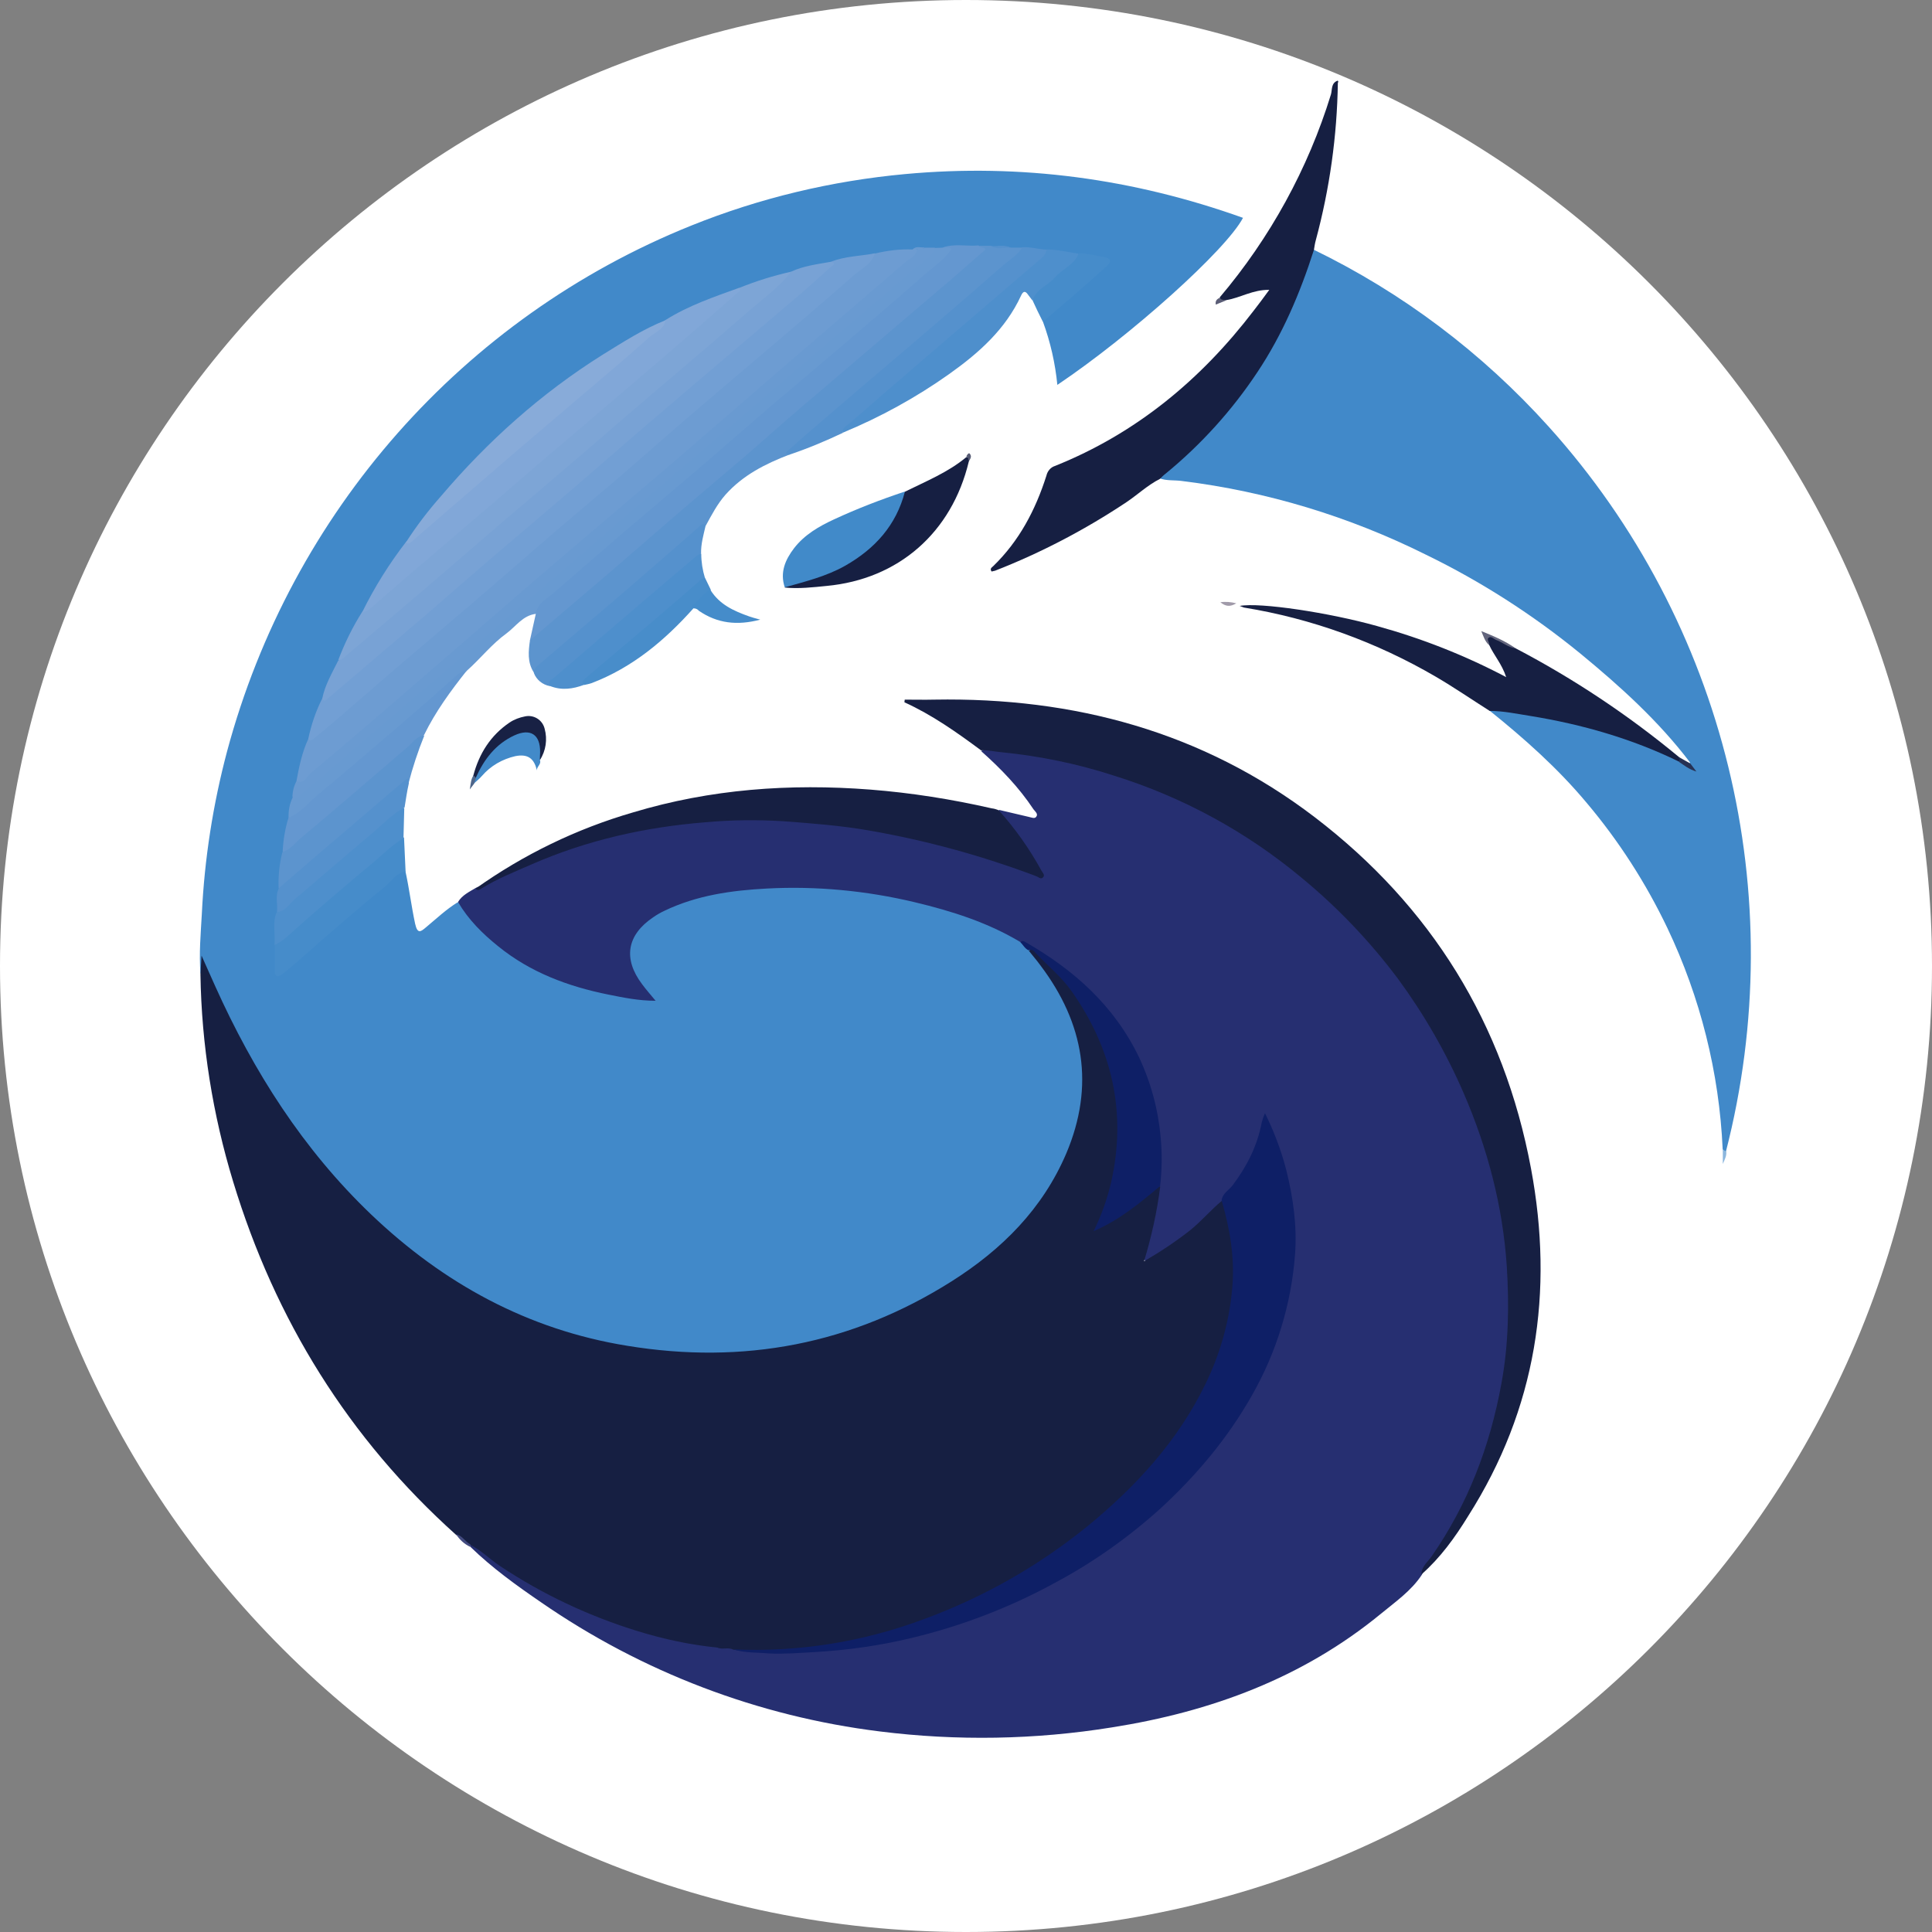 <svg width="32" height="32" viewBox="0 0 32 32" fill="none" xmlns="http://www.w3.org/2000/svg">
<rect x="0" y="0" width="32" height="32" fill="#808080" stroke="none"/>
<g clip-path="url(#clip0_3278_55)">
<path d="M32 16C32 7.163 24.837 0 16 0C7.163 0 0 7.163 0 16C0 24.837 7.163 32 16 32C24.837 32 32 24.837 32 16Z" fill="white"/>
<path d="M6.717 14.438C6.779 14.723 6.814 15.012 6.876 15.301C6.915 15.474 6.968 15.434 7.056 15.359C7.228 15.216 7.391 15.061 7.58 14.945C7.633 14.954 7.664 14.998 7.69 15.038C8.193 15.701 8.858 16.106 9.646 16.324C10.007 16.426 10.382 16.493 10.756 16.533C10.637 16.399 10.54 16.253 10.465 16.088C10.338 15.803 10.382 15.55 10.598 15.323C10.857 15.047 11.197 14.932 11.545 14.843C12.271 14.651 13.011 14.634 13.756 14.687C14.355 14.727 14.945 14.829 15.527 14.994C16.011 15.132 16.482 15.292 16.91 15.568C16.971 15.617 17.011 15.683 17.068 15.732C17.619 16.328 17.94 17.031 17.962 17.845C17.976 18.405 17.822 18.943 17.544 19.437C17.042 20.326 16.306 20.976 15.43 21.469C14.54 21.972 13.558 22.283 12.54 22.39C10.725 22.59 9.038 22.19 7.492 21.216C6.206 20.406 5.215 19.299 4.409 18.018C4.034 17.409 3.704 16.773 3.418 16.115C3.382 16.035 3.374 15.946 3.338 15.879C3.36 15.959 3.405 16.044 3.321 16.128C3.294 15.794 3.325 15.465 3.343 15.136C3.387 14.225 3.528 13.322 3.761 12.445C4.823 8.483 7.668 5.258 11.448 3.737C12.584 3.279 13.778 2.995 14.994 2.883C16.914 2.706 18.773 2.959 20.588 3.608C20.31 4.138 18.738 5.552 17.513 6.375C17.478 6.019 17.399 5.668 17.275 5.33C17.271 5.241 17.35 5.214 17.399 5.169C17.654 4.947 17.91 4.729 18.165 4.511C18.192 4.489 18.218 4.467 18.24 4.445C18.271 4.413 18.319 4.387 18.306 4.338C18.297 4.289 18.24 4.289 18.196 4.28C18.077 4.253 17.958 4.24 17.835 4.235C17.667 4.218 17.5 4.178 17.332 4.173C17.2 4.164 17.073 4.133 16.945 4.142C16.879 4.142 16.813 4.138 16.747 4.129C16.637 4.093 16.522 4.111 16.412 4.111C16.346 4.111 16.28 4.107 16.209 4.111C16.015 4.12 15.826 4.089 15.632 4.124C15.584 4.133 15.54 4.138 15.491 4.138C15.434 4.138 15.381 4.142 15.324 4.138C15.254 4.129 15.179 4.138 15.108 4.16C14.905 4.178 14.703 4.195 14.505 4.231C14.262 4.284 14.016 4.293 13.778 4.356C13.558 4.413 13.333 4.445 13.117 4.52C12.831 4.6 12.544 4.689 12.263 4.787C11.853 4.952 11.434 5.103 11.043 5.316C10.157 5.752 9.329 6.304 8.589 6.957C7.902 7.558 7.285 8.234 6.752 8.976C6.488 9.35 6.241 9.737 6.025 10.142C5.884 10.404 5.752 10.671 5.629 10.942C5.541 11.151 5.435 11.356 5.365 11.574C5.277 11.792 5.206 12.014 5.136 12.241C5.052 12.468 5.003 12.703 4.942 12.93C4.915 13.019 4.898 13.113 4.876 13.206C4.849 13.317 4.832 13.428 4.81 13.54C4.774 13.726 4.744 13.918 4.717 14.109C4.682 14.305 4.66 14.5 4.647 14.7C4.616 14.829 4.638 14.967 4.616 15.101C4.581 15.265 4.603 15.434 4.594 15.599C4.589 15.714 4.585 15.83 4.589 15.946C4.589 15.995 4.567 16.061 4.616 16.084C4.673 16.11 4.713 16.048 4.757 16.017C4.898 15.901 5.034 15.781 5.171 15.661C5.633 15.261 6.1 14.865 6.563 14.465C6.602 14.438 6.646 14.349 6.717 14.438Z" fill="#4189C9"/>
<path d="M16.907 15.607C16.36 15.278 15.766 15.091 15.153 14.944C14.352 14.753 13.524 14.673 12.7 14.717C12.118 14.748 11.541 14.828 11.004 15.086C10.938 15.117 10.876 15.153 10.819 15.193C10.383 15.487 10.317 15.878 10.634 16.3C10.7 16.389 10.771 16.47 10.859 16.576C10.577 16.576 10.326 16.523 10.079 16.474C9.414 16.34 8.788 16.109 8.251 15.673C7.991 15.464 7.758 15.233 7.586 14.94C7.656 14.824 7.775 14.771 7.885 14.704C8.097 14.615 8.291 14.486 8.502 14.388C9.44 13.952 10.445 13.685 11.471 13.588C11.881 13.547 12.29 13.508 12.704 13.525C13.92 13.574 15.127 13.788 16.285 14.157C16.585 14.25 16.88 14.357 17.193 14.459C17.193 14.37 17.144 14.317 17.109 14.259C16.986 14.046 16.84 13.841 16.682 13.65C16.625 13.579 16.541 13.521 16.545 13.414C16.708 13.454 16.876 13.49 17.039 13.53C17.083 13.539 17.136 13.565 17.162 13.53C17.202 13.481 17.144 13.441 17.118 13.405C16.876 13.04 16.576 12.729 16.25 12.44C16.422 12.338 16.598 12.422 16.766 12.444C18.479 12.667 20.038 13.281 21.399 14.357C23.201 15.785 24.364 17.626 24.857 19.894C25.016 20.65 25.064 21.428 25.007 22.198C24.91 23.537 24.492 24.773 23.708 25.871C23.655 25.943 23.584 26 23.549 26.085C23.373 26.352 23.108 26.534 22.871 26.73C21.571 27.797 20.052 28.353 18.417 28.611C17.144 28.816 15.849 28.838 14.572 28.678C12.559 28.429 10.634 27.695 8.96 26.538C8.551 26.258 8.15 25.969 7.793 25.622C7.78 25.613 7.78 25.596 7.789 25.582L7.793 25.578C7.868 25.547 7.916 25.605 7.969 25.64C8.824 26.29 9.797 26.765 10.832 27.046C11.18 27.134 11.528 27.206 11.885 27.259C11.964 27.29 12.052 27.272 12.132 27.29C12.149 27.29 12.167 27.295 12.18 27.299C12.982 27.397 13.784 27.339 14.576 27.197C16.316 26.885 17.867 26.152 19.188 24.964C20.091 24.159 20.805 23.207 21.184 22.033C21.562 20.859 21.51 19.716 20.977 18.587C20.866 19.093 20.607 19.512 20.276 19.894C19.946 20.268 19.558 20.588 19.127 20.837C19.078 20.868 19.021 20.921 18.964 20.877C18.915 20.837 18.942 20.77 18.959 20.721C19.065 20.37 19.135 20.01 19.175 19.645C19.329 18.111 18.743 16.914 17.532 16.011C17.329 15.86 17.122 15.727 16.907 15.607Z" fill="#262F71"/>
<path d="M11.883 27.289C11.438 27.245 10.998 27.151 10.566 27.018C9.756 26.769 8.989 26.409 8.28 25.937C8.113 25.826 7.967 25.675 7.787 25.586C7.681 25.573 7.637 25.466 7.553 25.421C5.774 23.825 4.558 21.863 3.862 19.573C3.523 18.461 3.338 17.305 3.32 16.14C3.325 16.051 3.329 15.966 3.338 15.828C3.426 16.024 3.492 16.175 3.563 16.331C4.201 17.75 5.021 19.039 6.148 20.116C7.346 21.259 8.743 22.024 10.386 22.29C12.31 22.606 14.112 22.268 15.768 21.219C16.596 20.694 17.27 20.022 17.662 19.102C18.134 17.985 17.957 16.949 17.235 15.993C17.174 15.908 17.103 15.828 17.041 15.748C17.125 15.673 17.174 15.762 17.222 15.802C17.649 16.162 17.988 16.616 18.217 17.131C18.438 17.625 18.557 18.154 18.561 18.697C18.57 19.248 18.446 19.795 18.209 20.294C18.261 20.294 18.31 20.276 18.349 20.24C18.579 20.107 18.794 19.951 18.997 19.778C19.059 19.724 19.116 19.64 19.217 19.653C19.164 20.071 19.072 20.485 18.949 20.89C19.213 20.738 19.468 20.569 19.711 20.378C19.9 20.227 20.054 20.04 20.244 19.884C20.323 19.92 20.323 20 20.34 20.067C20.644 21.179 20.424 22.215 19.882 23.193C19.222 24.381 18.253 25.266 17.125 25.982C16.213 26.56 15.213 26.974 14.161 27.205C13.5 27.356 12.822 27.396 12.148 27.325C12.059 27.276 11.967 27.329 11.883 27.289Z" fill="#161F42"/>
<path d="M28.533 19.036C28.476 17.764 28.163 16.519 27.617 15.371C27.26 14.624 26.811 13.926 26.278 13.295C25.798 12.721 25.247 12.232 24.666 11.765C24.719 11.711 24.789 11.72 24.851 11.729C25.661 11.822 26.454 12.014 27.221 12.298C27.41 12.37 27.595 12.454 27.771 12.556C27.833 12.587 27.895 12.623 27.956 12.663C27.97 12.672 27.978 12.694 28 12.69C27.987 12.672 27.983 12.65 27.991 12.627C27.472 11.943 26.837 11.369 26.177 10.826C25.388 10.181 24.529 9.63 23.613 9.185C22.345 8.554 20.983 8.14 19.578 7.967C19.455 7.949 19.323 7.967 19.204 7.922C19.195 7.838 19.265 7.811 19.314 7.771C20.138 7.077 20.798 6.259 21.265 5.285C21.406 4.991 21.525 4.684 21.622 4.373C21.649 4.284 21.666 4.186 21.754 4.133C23.23 4.849 24.551 5.845 25.652 7.068C28.577 10.315 29.678 14.829 28.586 19.076C28.555 19.09 28.551 19.058 28.533 19.036Z" fill="#4189C9"/>
<path d="M23.543 26.078C23.543 25.949 23.645 25.873 23.711 25.78C24.314 24.913 24.68 23.952 24.869 22.911C24.988 22.266 24.997 21.617 24.957 20.972C24.891 19.98 24.64 19.024 24.244 18.108C23.953 17.436 23.587 16.8 23.156 16.213C22.693 15.595 22.156 15.03 21.561 14.541C20.645 13.776 19.588 13.202 18.451 12.847C17.848 12.651 17.223 12.522 16.593 12.46C16.478 12.451 16.368 12.42 16.249 12.428C15.848 12.13 15.439 11.841 14.98 11.632L14.985 11.588C15.148 11.588 15.315 11.592 15.478 11.588C17.786 11.548 19.918 12.117 21.777 13.536C23.702 15.008 24.909 16.951 25.358 19.353C25.741 21.399 25.446 23.334 24.319 25.108C24.098 25.468 23.856 25.802 23.543 26.078Z" fill="#161F42"/>
<path d="M21.763 4.138C21.534 4.854 21.243 5.539 20.825 6.166C20.406 6.797 19.895 7.362 19.309 7.843C19.274 7.869 19.243 7.9 19.212 7.932C19.01 8.034 18.842 8.194 18.657 8.318C17.975 8.772 17.244 9.155 16.481 9.453C16.464 9.457 16.442 9.461 16.424 9.466C16.389 9.417 16.429 9.399 16.451 9.377C16.882 8.959 17.151 8.447 17.332 7.878C17.349 7.803 17.402 7.74 17.473 7.718C18.816 7.18 19.891 6.29 20.767 5.143C20.847 5.041 20.926 4.934 21.023 4.801C20.75 4.796 20.543 4.934 20.314 4.97C20.27 4.974 20.212 5.01 20.203 4.925C21.036 3.942 21.666 2.795 22.045 1.563C22.067 1.483 22.045 1.376 22.155 1.336C22.164 1.34 22.168 1.349 22.164 1.358C22.164 1.367 22.159 1.372 22.159 1.372C22.146 2.252 22.023 3.128 21.794 3.978C21.78 4.027 21.772 4.08 21.763 4.138Z" fill="#161F42"/>
<path d="M16.541 13.42C16.814 13.722 17.052 14.06 17.25 14.421C17.268 14.456 17.317 14.496 17.272 14.536C17.237 14.568 17.202 14.527 17.167 14.514C16.273 14.176 15.352 13.923 14.409 13.758C13.934 13.674 13.453 13.638 12.973 13.602C12.542 13.576 12.106 13.58 11.674 13.62C10.687 13.7 9.727 13.914 8.811 14.314C8.529 14.438 8.243 14.55 7.978 14.714C7.947 14.732 7.912 14.763 7.877 14.719C8.67 14.154 9.551 13.727 10.485 13.456C11.771 13.069 13.079 12.975 14.414 13.078C15.092 13.131 15.766 13.238 16.427 13.389C16.471 13.393 16.506 13.407 16.541 13.42Z" fill="#161F42"/>
<path d="M16.21 4.07H16.409C16.514 4.115 16.633 4.057 16.739 4.101H16.937C16.955 4.199 16.875 4.239 16.823 4.284C15.906 5.067 14.999 5.854 14.083 6.632C13.779 6.89 13.479 7.148 13.18 7.406C13.131 7.437 13.096 7.482 13.074 7.53C12.678 7.682 12.308 7.868 12.017 8.193C11.88 8.349 11.788 8.527 11.691 8.705C11.418 8.882 11.189 9.118 10.942 9.327C10.29 9.879 9.647 10.444 8.995 10.991C8.942 11.035 8.903 11.102 8.841 11.137C8.731 10.968 8.753 10.781 8.779 10.599C8.863 10.461 8.991 10.377 9.105 10.274C9.74 9.732 10.37 9.189 10.999 8.647C11.616 8.117 12.228 7.588 12.845 7.063C13.554 6.459 14.259 5.849 14.968 5.24C15.36 4.902 15.752 4.56 16.153 4.23C16.215 4.19 16.254 4.15 16.21 4.07Z" fill="#5C94CE"/>
<path d="M27.801 12.611C27.026 12.233 26.202 11.998 25.357 11.86C25.127 11.824 24.903 11.775 24.674 11.775C24.379 11.588 24.088 11.388 23.784 11.21C22.802 10.637 21.727 10.245 20.604 10.063C20.577 10.054 20.555 10.045 20.533 10.036C20.868 9.974 22.018 10.147 22.811 10.37C23.55 10.574 24.264 10.855 24.947 11.215C24.876 10.997 24.744 10.855 24.665 10.681C24.656 10.637 24.594 10.597 24.634 10.548C24.674 10.499 24.727 10.552 24.766 10.57C24.881 10.623 24.991 10.686 25.105 10.739C26.066 11.242 26.973 11.846 27.81 12.54C27.854 12.598 27.854 12.598 27.801 12.611Z" fill="#161F42"/>
<path d="M16.208 4.065C16.23 4.114 16.292 4.079 16.323 4.132C16.138 4.292 15.953 4.457 15.768 4.617C15.429 4.906 15.089 5.195 14.75 5.484C14.27 5.893 13.79 6.307 13.306 6.716C12.971 7.001 12.645 7.294 12.31 7.583C11.905 7.93 11.495 8.272 11.094 8.619C10.773 8.895 10.456 9.175 10.134 9.451C9.795 9.74 9.456 10.029 9.117 10.318L8.777 10.607L8.874 10.171C8.821 10.029 8.936 9.967 9.011 9.9C9.319 9.642 9.623 9.375 9.927 9.113C10.641 8.504 11.35 7.89 12.063 7.281C12.676 6.756 13.288 6.231 13.9 5.706C14.468 5.217 15.041 4.732 15.605 4.234C15.649 4.194 15.732 4.15 15.609 4.101C15.807 4.03 16.01 4.083 16.208 4.065Z" fill="#6497D0"/>
<path d="M15.616 4.102C15.66 4.111 15.713 4.084 15.761 4.124C15.646 4.298 15.475 4.409 15.321 4.542C14.889 4.925 14.448 5.299 14.012 5.672C13.611 6.015 13.206 6.353 12.805 6.695C12.405 7.037 12.004 7.393 11.598 7.74C11.193 8.087 10.792 8.421 10.392 8.763C9.991 9.106 9.59 9.457 9.185 9.808C9.066 9.915 8.903 9.986 8.872 10.168C8.66 10.195 8.546 10.373 8.392 10.489C8.145 10.667 7.956 10.911 7.731 11.111C7.502 11.276 7.299 11.472 7.088 11.654C6.454 12.197 5.824 12.744 5.189 13.282C5.101 13.357 5.022 13.446 4.925 13.508C4.881 13.535 4.842 13.589 4.78 13.544C4.775 13.428 4.797 13.313 4.846 13.211C5.163 13.006 5.427 12.735 5.714 12.495C6.502 11.827 7.282 11.151 8.066 10.48C8.85 9.808 9.621 9.141 10.4 8.474C11.162 7.82 11.925 7.166 12.687 6.513C13.466 5.846 14.246 5.178 15.021 4.507C15.175 4.373 15.338 4.249 15.483 4.107L15.616 4.102Z" fill="#689AD1"/>
<path d="M17.331 4.133C17.512 4.129 17.684 4.178 17.86 4.2C17.908 4.307 17.816 4.347 17.763 4.396C17.543 4.591 17.314 4.774 17.098 4.974C17.076 4.943 17.049 4.911 17.027 4.88C16.979 4.809 16.944 4.827 16.913 4.894C16.653 5.458 16.208 5.85 15.719 6.197C15.173 6.584 14.583 6.908 13.962 7.166C13.926 7.104 13.926 7.1 13.984 7.042C14.103 6.917 14.239 6.815 14.367 6.704C15.305 5.899 16.243 5.098 17.177 4.284C17.23 4.24 17.279 4.186 17.331 4.133Z" fill="#4E8FCC"/>
<path d="M17.333 4.135C17.328 4.188 17.297 4.242 17.253 4.273C16.65 4.789 16.046 5.309 15.443 5.825C14.98 6.221 14.522 6.621 14.06 7.021C14.02 7.057 13.941 7.084 13.963 7.168C13.672 7.306 13.373 7.431 13.069 7.533C12.967 7.506 13.051 7.466 13.069 7.448C13.249 7.288 13.43 7.128 13.615 6.972C13.95 6.683 14.289 6.394 14.628 6.105C14.963 5.821 15.298 5.536 15.628 5.251C15.958 4.967 16.293 4.678 16.623 4.388C16.729 4.295 16.861 4.224 16.932 4.095C17.068 4.086 17.201 4.13 17.333 4.135Z" fill="#5591CD"/>
<path d="M14.989 8.144C15.337 7.971 15.703 7.824 16.006 7.571C16.068 7.566 16.064 7.606 16.046 7.646C15.764 8.82 14.883 9.594 13.69 9.705C13.461 9.728 13.232 9.754 12.998 9.732C13.029 9.648 13.108 9.652 13.174 9.634C13.434 9.563 13.69 9.488 13.932 9.363C14.381 9.127 14.711 8.78 14.901 8.304C14.914 8.242 14.945 8.184 14.989 8.144Z" fill="#161F42"/>
<path d="M14.989 8.141C14.844 8.701 14.492 9.088 14.003 9.368C13.69 9.546 13.342 9.631 12.998 9.728C12.915 9.479 13.007 9.27 13.153 9.079C13.325 8.857 13.562 8.719 13.813 8.603C14.197 8.425 14.589 8.274 14.989 8.141Z" fill="#418AC9"/>
<path d="M4.779 13.542C4.972 13.471 5.1 13.302 5.254 13.173C5.752 12.759 6.241 12.337 6.73 11.919C6.99 11.696 7.241 11.474 7.496 11.247C7.567 11.185 7.628 11.118 7.73 11.109C7.465 11.443 7.214 11.785 7.025 12.172C6.518 12.604 6.012 13.04 5.51 13.475C5.276 13.676 5.038 13.871 4.809 14.08C4.774 14.111 4.734 14.151 4.682 14.107C4.69 13.92 4.721 13.729 4.779 13.542Z" fill="#6497D0"/>
<path d="M6.718 14.439C6.564 14.452 6.494 14.59 6.388 14.675C5.952 15.03 5.533 15.395 5.111 15.764C4.97 15.889 4.833 16.013 4.683 16.129C4.586 16.205 4.547 16.174 4.551 16.058C4.551 15.92 4.551 15.782 4.551 15.64C4.705 15.471 4.886 15.342 5.058 15.195C5.551 14.773 6.036 14.346 6.538 13.932C6.582 13.896 6.617 13.83 6.692 13.874L6.718 14.439Z" fill="#468CCA"/>
<path d="M8.842 11.146C8.846 11.088 8.877 11.039 8.925 11.008C9.322 10.67 9.718 10.332 10.115 9.994C10.441 9.718 10.762 9.434 11.088 9.153C11.26 9.007 11.427 8.855 11.595 8.709C11.626 8.682 11.656 8.66 11.687 8.709C11.652 8.86 11.608 9.011 11.612 9.171C11.436 9.367 11.22 9.523 11.022 9.696C10.405 10.23 9.789 10.759 9.172 11.288C9.146 11.31 9.128 11.337 9.106 11.364C8.987 11.341 8.886 11.261 8.842 11.146Z" fill="#5591CD"/>
<path d="M4.677 14.114C4.818 14.07 4.901 13.945 5.012 13.856C5.593 13.372 6.161 12.878 6.738 12.384C6.831 12.309 6.892 12.193 7.029 12.18C6.923 12.442 6.835 12.709 6.765 12.98C6.663 12.971 6.611 13.051 6.544 13.109C5.945 13.63 5.342 14.141 4.743 14.657C4.708 14.688 4.672 14.732 4.615 14.715C4.606 14.51 4.628 14.31 4.677 14.114Z" fill="#5C94CE"/>
<path d="M9.104 11.36C9.064 11.284 9.13 11.262 9.17 11.231C9.677 10.795 10.183 10.359 10.69 9.928C10.976 9.683 11.262 9.439 11.553 9.194C11.571 9.185 11.593 9.176 11.615 9.172C11.615 9.31 11.637 9.443 11.676 9.572C11.505 9.777 11.284 9.928 11.086 10.101C10.641 10.488 10.196 10.871 9.743 11.253C9.712 11.275 9.685 11.307 9.677 11.342C9.487 11.413 9.298 11.44 9.104 11.36Z" fill="#4E8FCC"/>
<path d="M6.683 13.884C6.498 13.99 6.348 14.146 6.185 14.284C5.753 14.64 5.331 15.004 4.912 15.373C4.798 15.476 4.692 15.587 4.546 15.654C4.564 15.476 4.511 15.293 4.577 15.12C5.229 14.56 5.881 13.999 6.537 13.439C6.582 13.399 6.63 13.354 6.696 13.386L6.683 13.884Z" fill="#4E8FCC"/>
<path d="M6.701 13.374C6.49 13.485 6.331 13.663 6.15 13.814C5.723 14.17 5.309 14.534 4.886 14.89C4.794 14.97 4.728 15.095 4.587 15.108C4.604 14.975 4.551 14.837 4.622 14.708C5.032 14.352 5.446 13.996 5.86 13.645C6.137 13.405 6.419 13.169 6.701 12.929C6.789 12.853 6.767 12.938 6.771 12.978C6.741 13.107 6.723 13.24 6.701 13.374Z" fill="#5591CD"/>
<path d="M9.678 11.345C9.616 11.3 9.66 11.269 9.691 11.238C10.078 10.909 10.47 10.58 10.858 10.251C11.1 10.046 11.338 9.837 11.58 9.628C11.607 9.597 11.638 9.579 11.677 9.57L11.774 9.77C11.699 9.891 11.576 9.962 11.488 10.073C11.012 10.607 10.475 11.056 9.801 11.314C9.761 11.327 9.722 11.336 9.678 11.345Z" fill="#488DCA"/>
<path d="M17.102 4.974C17.163 4.787 17.357 4.729 17.472 4.596C17.595 4.453 17.793 4.391 17.868 4.195C18.013 4.195 18.15 4.235 18.287 4.258C18.405 4.28 18.414 4.333 18.331 4.409C18.15 4.569 17.969 4.733 17.789 4.889C17.617 5.036 17.445 5.183 17.273 5.329C17.212 5.209 17.154 5.089 17.102 4.974Z" fill="#468CCA"/>
<path d="M8.942 12.586C8.972 12.662 8.884 12.697 8.893 12.764C8.849 12.559 8.739 12.484 8.536 12.524C8.321 12.573 8.127 12.684 7.981 12.853C7.942 12.898 7.893 12.938 7.849 12.978C7.814 12.933 7.849 12.893 7.862 12.853C7.951 12.564 8.144 12.359 8.387 12.195C8.439 12.155 8.501 12.128 8.567 12.11C8.849 12.044 9.003 12.181 8.964 12.47C8.968 12.511 8.959 12.551 8.942 12.586Z" fill="#428AC9"/>
<path d="M8.941 12.591C8.941 12.546 8.946 12.502 8.946 12.457C8.95 12.168 8.787 12.057 8.518 12.181C8.21 12.324 8.016 12.577 7.88 12.884C7.849 12.889 7.831 12.88 7.84 12.844C7.937 12.479 8.126 12.181 8.439 11.968C8.518 11.915 8.607 11.883 8.695 11.866C8.84 11.834 8.985 11.923 9.021 12.07C9.069 12.244 9.043 12.435 8.941 12.591Z" fill="#182144"/>
<path d="M11.487 10.076C11.429 10.031 11.482 10.014 11.509 9.991C11.601 9.925 11.654 9.809 11.768 9.773C11.918 10.014 12.156 10.12 12.407 10.209C12.456 10.227 12.508 10.24 12.592 10.263C12.209 10.365 11.879 10.325 11.575 10.116C11.553 10.089 11.522 10.076 11.487 10.076Z" fill="#458CCA"/>
<path d="M25.103 10.738C24.98 10.724 24.892 10.64 24.782 10.6C24.738 10.582 24.698 10.529 24.654 10.564C24.619 10.595 24.676 10.64 24.663 10.684C24.597 10.627 24.57 10.538 24.535 10.453C24.733 10.533 24.927 10.613 25.103 10.738Z" fill="#63657D"/>
<path d="M27.803 12.615C27.838 12.592 27.803 12.566 27.807 12.539L27.997 12.646L28.098 12.779C27.974 12.744 27.891 12.672 27.803 12.615Z" fill="#263154"/>
<path d="M20.213 9.975C20.301 9.962 20.393 9.971 20.477 9.993C20.372 10.055 20.301 10.046 20.213 9.975Z" fill="#A09AA9"/>
<path d="M7.555 25.414C7.656 25.432 7.704 25.534 7.788 25.579L7.784 25.619C7.691 25.574 7.612 25.503 7.555 25.414Z" fill="#424A7F"/>
<path d="M28.535 19.039L28.592 19.075C28.601 19.141 28.57 19.199 28.535 19.279V19.039Z" fill="#8CB7DE"/>
<path d="M20.203 4.93C20.225 4.979 20.278 4.961 20.313 4.974L20.137 5.045C20.124 4.97 20.168 4.952 20.203 4.93Z" fill="#5A5D76"/>
<path d="M7.843 12.844L7.883 12.884C7.874 12.915 7.861 12.95 7.852 12.982L7.781 13.075C7.799 12.964 7.803 12.897 7.843 12.844Z" fill="#4F668A"/>
<path d="M16.046 7.635C16.037 7.609 16.041 7.573 16.006 7.56C16.015 7.533 16.046 7.497 16.059 7.511C16.098 7.551 16.081 7.595 16.046 7.635Z" fill="#555A73"/>
<path d="M4.91 12.938C4.954 12.698 5.003 12.458 5.108 12.235C5.496 11.959 5.84 11.63 6.201 11.323C6.826 10.79 7.452 10.256 8.073 9.718C8.641 9.229 9.209 8.739 9.782 8.25C10.399 7.721 11.015 7.192 11.632 6.663C12.191 6.182 12.755 5.702 13.315 5.217C13.707 4.879 14.107 4.546 14.491 4.199C14.698 4.15 14.905 4.123 15.116 4.132C15.134 4.114 15.16 4.114 15.182 4.123C15.231 4.203 15.169 4.248 15.12 4.292C14.588 4.746 14.059 5.204 13.526 5.662C12.958 6.147 12.394 6.631 11.826 7.121C11.302 7.57 10.782 8.019 10.258 8.468C9.623 9.015 8.985 9.558 8.346 10.105C7.553 10.781 6.765 11.466 5.972 12.142C5.663 12.404 5.364 12.671 5.051 12.925C5.025 12.956 4.972 13.058 4.91 12.938Z" fill="#6D9CD2"/>
<path d="M14.492 4.195C14.435 4.382 14.259 4.453 14.131 4.569C13.713 4.942 13.281 5.303 12.858 5.667C12.382 6.072 11.902 6.477 11.426 6.886C11.012 7.242 10.607 7.602 10.193 7.958C9.792 8.3 9.387 8.638 8.986 8.985C8.585 9.332 8.189 9.679 7.788 10.021C7.387 10.364 6.986 10.706 6.581 11.049C6.251 11.334 5.925 11.618 5.594 11.903C5.462 12.018 5.326 12.13 5.189 12.241C5.158 12.263 5.132 12.276 5.105 12.241C5.154 12.009 5.229 11.783 5.335 11.574C5.638 11.378 5.894 11.124 6.167 10.893C6.793 10.36 7.418 9.826 8.039 9.288C8.682 8.732 9.33 8.176 9.973 7.624C10.506 7.166 11.039 6.713 11.567 6.254C12.259 5.663 12.946 5.063 13.642 4.476C13.695 4.44 13.735 4.391 13.757 4.338C13.999 4.24 14.25 4.244 14.492 4.195Z" fill="#729FD4"/>
<path d="M13.762 4.336C13.864 4.363 13.78 4.403 13.762 4.42C13.577 4.589 13.388 4.758 13.194 4.923C12.859 5.208 12.525 5.492 12.19 5.777C11.701 6.191 11.212 6.609 10.723 7.027C10.322 7.369 9.926 7.72 9.525 8.063C9.111 8.419 8.697 8.77 8.283 9.121C7.882 9.464 7.485 9.811 7.085 10.158C6.684 10.5 6.283 10.843 5.882 11.185C5.737 11.309 5.591 11.434 5.442 11.559C5.411 11.581 5.38 11.639 5.336 11.576C5.38 11.35 5.499 11.149 5.6 10.945C6.142 10.478 6.688 10.011 7.234 9.539C7.794 9.055 8.358 8.574 8.917 8.094C9.454 7.631 9.987 7.173 10.525 6.715C11.089 6.231 11.657 5.741 12.221 5.257C12.511 5.008 12.798 4.745 13.102 4.5C13.309 4.403 13.538 4.376 13.762 4.336Z" fill="#78A2D5"/>
<path d="M13.103 4.5C12.892 4.776 12.61 4.967 12.354 5.194C12.019 5.487 11.68 5.776 11.341 6.066C11.011 6.346 10.68 6.626 10.35 6.911C10.02 7.195 9.694 7.48 9.363 7.76C9.033 8.045 8.694 8.329 8.359 8.614C8.033 8.894 7.711 9.174 7.386 9.454C6.971 9.81 6.557 10.162 6.143 10.513C5.998 10.637 5.848 10.762 5.703 10.886C5.676 10.913 5.641 10.931 5.602 10.935C5.707 10.655 5.839 10.388 5.998 10.135C6.751 9.517 7.487 8.872 8.227 8.236C9.086 7.498 9.945 6.768 10.799 6.025C11.279 5.607 11.781 5.207 12.248 4.767C12.521 4.656 12.808 4.567 13.103 4.5Z" fill="#7DA5D6"/>
<path d="M12.246 4.766C12.281 4.823 12.22 4.841 12.193 4.868C11.828 5.193 11.458 5.513 11.088 5.833C10.762 6.113 10.436 6.389 10.11 6.669C9.704 7.016 9.299 7.363 8.894 7.705C8.564 7.99 8.238 8.275 7.907 8.555C7.493 8.911 7.079 9.262 6.67 9.613C6.498 9.76 6.326 9.911 6.159 10.058C6.115 10.103 6.057 10.129 6 10.138C6.203 9.725 6.449 9.333 6.727 8.973C6.982 8.782 7.216 8.564 7.458 8.359C8.088 7.821 8.713 7.283 9.339 6.745C9.823 6.327 10.308 5.909 10.792 5.495C10.867 5.433 10.96 5.388 11.017 5.304C11.405 5.059 11.828 4.917 12.246 4.766Z" fill="#81A7D8"/>
<path d="M19.215 19.645C18.884 19.921 18.554 20.201 18.114 20.392C18.241 20.134 18.338 19.863 18.404 19.582C18.664 18.426 18.422 17.372 17.748 16.416C17.581 16.18 17.356 15.998 17.158 15.789C17.127 15.753 17.092 15.713 17.035 15.74C16.973 15.709 16.946 15.651 16.902 15.607C16.929 15.571 16.96 15.589 16.99 15.607C17.788 16.065 18.453 16.656 18.863 17.506C19.061 17.924 19.184 18.377 19.224 18.84C19.25 19.107 19.246 19.378 19.215 19.645Z" fill="#0E1F66"/>
<path d="M4.91 12.939C5.042 12.988 5.086 12.854 5.152 12.801C5.822 12.24 6.482 11.671 7.143 11.097C7.769 10.559 8.385 10.017 9.011 9.479C9.707 8.883 10.407 8.291 11.107 7.695C11.733 7.157 12.354 6.614 12.979 6.076C13.653 5.498 14.327 4.915 15.006 4.333C15.076 4.275 15.173 4.244 15.186 4.133C15.226 4.097 15.279 4.137 15.318 4.102H15.486C15.437 4.279 15.265 4.342 15.147 4.448C14.803 4.76 14.446 5.053 14.098 5.351C13.697 5.694 13.292 6.036 12.891 6.379C12.565 6.659 12.244 6.939 11.918 7.219C11.438 7.628 10.953 8.038 10.477 8.451C10.152 8.731 9.83 9.012 9.504 9.292C9.09 9.648 8.676 9.999 8.262 10.35C7.936 10.63 7.614 10.911 7.288 11.191C6.954 11.475 6.619 11.76 6.284 12.045C5.949 12.329 5.619 12.623 5.284 12.908C5.17 13.005 5.046 13.103 4.927 13.201C4.901 13.223 4.875 13.241 4.844 13.201C4.844 13.117 4.866 13.023 4.91 12.939Z" fill="#699AD1"/>
<path d="M11.021 5.305C10.995 5.465 10.841 5.505 10.744 5.594C10.405 5.901 10.057 6.19 9.709 6.488C9.303 6.835 8.898 7.177 8.493 7.524C8.167 7.804 7.845 8.084 7.519 8.365C7.282 8.569 7.048 8.774 6.81 8.978C6.784 9.001 6.757 9.018 6.727 8.978C6.898 8.711 7.092 8.458 7.304 8.218C8.079 7.306 8.964 6.514 9.977 5.878C10.316 5.669 10.651 5.451 11.021 5.305Z" fill="#88ABD9"/>
<path d="M16.737 4.106C16.627 4.093 16.512 4.142 16.406 4.075C16.516 4.089 16.631 4.04 16.737 4.106Z" fill="#5591CD"/>
<path d="M15.315 4.097C15.28 4.145 15.227 4.123 15.183 4.128H15.117C15.179 4.07 15.249 4.105 15.315 4.097Z" fill="#689AD1"/>
<path d="M12.143 27.319C13.222 27.368 14.296 27.195 15.305 26.817C16.288 26.456 17.204 25.936 18.019 25.273C18.816 24.619 19.503 23.872 19.961 22.934C20.208 22.431 20.362 21.889 20.41 21.333C20.454 20.83 20.371 20.354 20.234 19.883C20.247 19.767 20.353 19.714 20.415 19.634C20.653 19.318 20.825 18.98 20.899 18.589C20.913 18.535 20.93 18.486 20.952 18.438C21.102 18.74 21.221 19.056 21.305 19.38C21.419 19.838 21.485 20.305 21.45 20.777C21.388 21.595 21.146 22.391 20.741 23.103C20.335 23.823 19.816 24.437 19.217 24.989C18.688 25.465 18.107 25.878 17.481 26.212C16.728 26.625 15.926 26.932 15.089 27.132C14.57 27.257 14.037 27.332 13.504 27.363C13.244 27.377 12.988 27.399 12.733 27.386C12.543 27.368 12.341 27.381 12.143 27.319Z" fill="#0E1F66"/>
</g>
<defs>
<clipPath id="clip0_3278_55">
<rect width="32" height="32" fill="white"/>
</clipPath>
</defs>
</svg>
